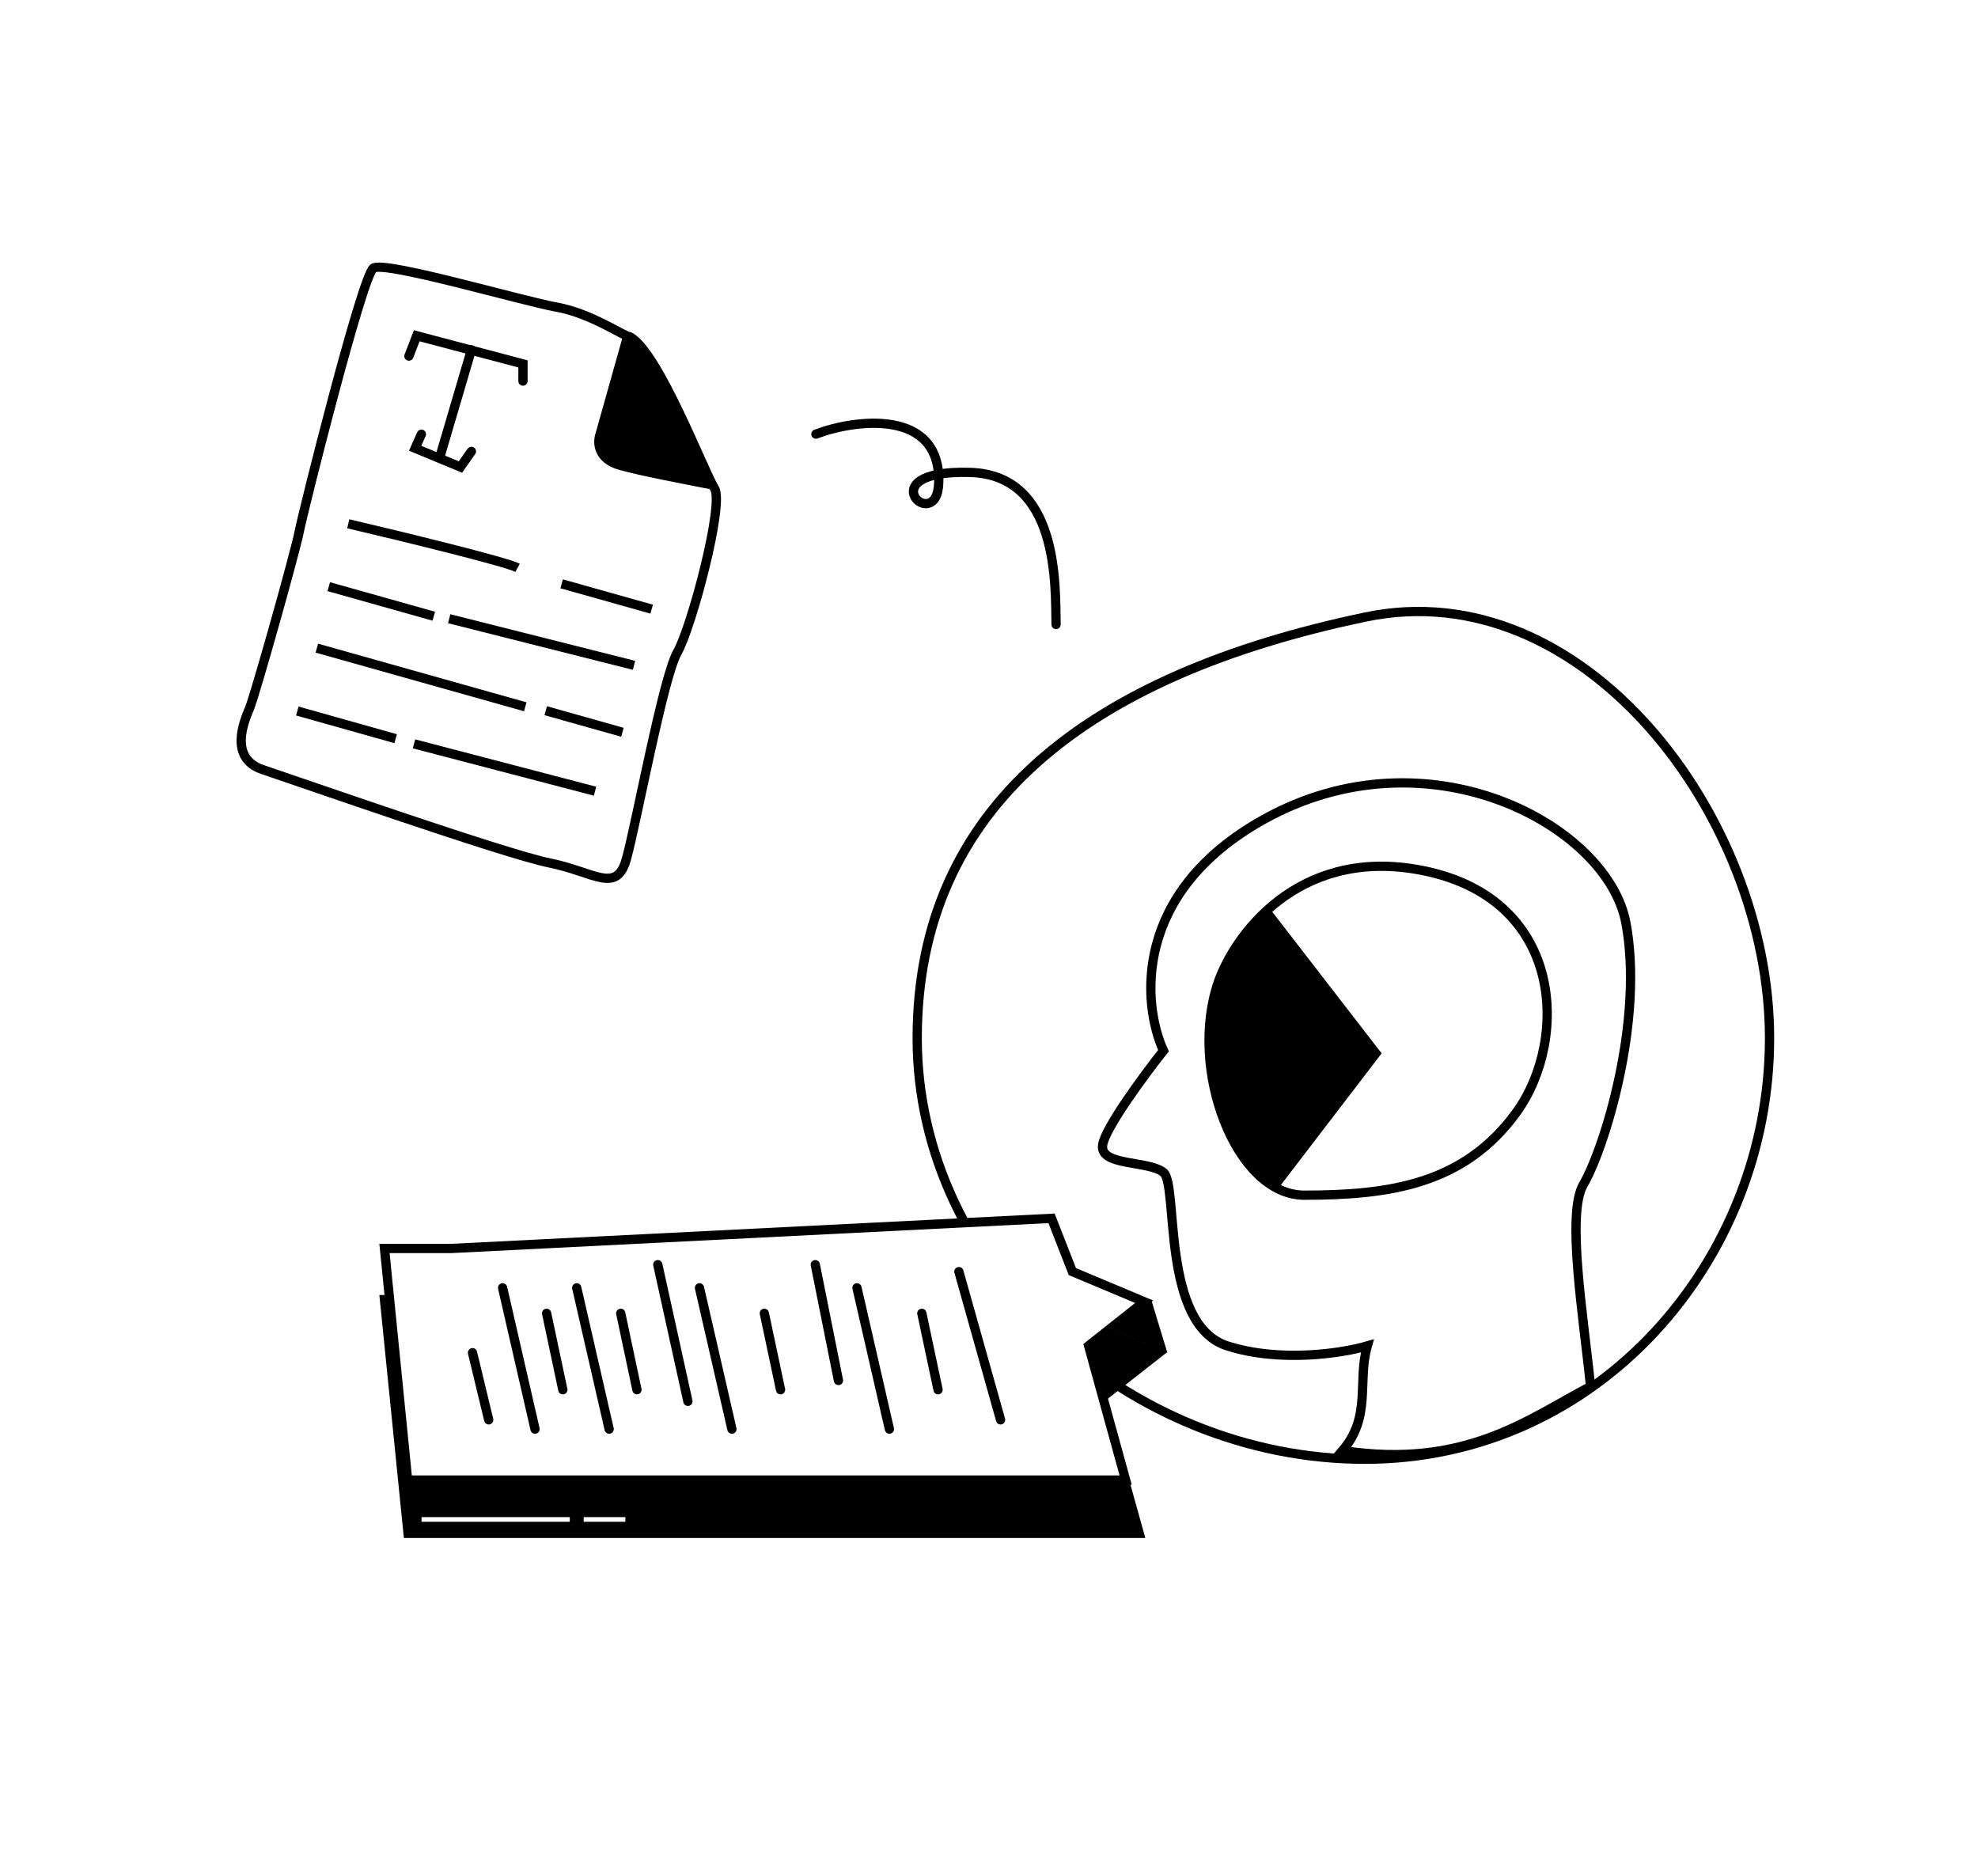 <?xml version="1.0" encoding="UTF-8"?> <svg xmlns="http://www.w3.org/2000/svg" width="427" height="405" viewBox="0 0 427 405" fill="none"><rect width="427" height="405" fill="white"></rect><path d="M136.311 71.76L136.011 71.613L135.852 71.644C135.806 71.627 135.745 71.602 135.665 71.567C135.403 71.453 135.042 71.272 134.577 71.029C134.316 70.892 134.026 70.739 133.711 70.571C132.924 70.154 131.98 69.653 130.94 69.134C128.023 67.677 124.2 65.995 120.354 65.317C117.897 64.883 112.93 63.614 107.288 62.171C104.534 61.467 101.619 60.722 98.757 60.013C94.42 58.938 90.218 57.951 86.942 57.336C85.307 57.028 83.877 56.809 82.765 56.721C82.211 56.677 81.708 56.663 81.283 56.695C80.904 56.723 80.415 56.797 80.032 57.06L80.598 57.884L80.032 57.06C79.789 57.226 79.617 57.463 79.506 57.633C79.379 57.826 79.254 58.057 79.132 58.309C78.885 58.815 78.612 59.482 78.317 60.272C77.726 61.856 77.021 64.016 76.246 66.554C74.695 71.635 72.847 78.291 71.05 85.024C67.46 98.474 64.052 112.314 63.617 114.565C63.199 116.723 60.823 125.514 58.386 134.176C57.171 138.493 55.947 142.756 54.955 146.112C53.951 149.506 53.207 151.891 52.943 152.521L52.919 152.578L52.919 152.578L52.902 152.618C52.31 154.025 51.124 156.846 51.07 159.672C51.042 161.119 51.307 162.634 52.154 163.978C53.008 165.334 54.395 166.419 56.429 167.097C57.849 167.571 60.598 168.515 64.193 169.749C70.094 171.776 78.275 174.586 86.599 177.381C99.917 181.854 113.611 186.296 118.47 187.269C120.798 187.734 122.847 188.381 124.67 188.984C124.9 189.06 125.127 189.136 125.352 189.211C126.882 189.721 128.297 190.193 129.535 190.429C130.965 190.702 132.381 190.707 133.604 189.925C134.813 189.152 135.607 187.753 136.164 185.773C136.895 183.174 138.057 177.757 139.385 171.563C140.008 168.66 140.667 165.586 141.336 162.551C142.388 157.777 143.467 153.084 144.471 149.255C144.974 147.34 145.455 145.651 145.903 144.282C146.357 142.894 146.757 141.895 147.085 141.32C147.909 139.88 148.955 137.111 150.019 133.805C151.092 130.469 152.209 126.498 153.162 122.592C154.113 118.689 154.906 114.83 155.323 111.723C155.532 110.172 155.651 108.782 155.644 107.656C155.64 107.093 155.605 106.573 155.526 106.12C155.45 105.681 155.32 105.229 155.078 104.857C154.85 104.508 154.483 103.793 153.983 102.737C153.494 101.7 152.903 100.392 152.23 98.895C152.106 98.62 151.98 98.339 151.851 98.052C150.581 95.223 149.065 91.846 147.446 88.477C145.665 84.769 143.746 81.043 141.876 78.046C140.941 76.547 140.007 75.211 139.096 74.143C138.198 73.091 137.262 72.226 136.311 71.76ZM135.95 71.674C135.951 71.675 135.944 71.674 135.93 71.67C135.943 71.672 135.95 71.674 135.95 71.674Z" fill="white" stroke="white" stroke-width="2"></path><path d="M120.18 66.302C127.581 67.607 135.05 72.816 135.871 72.658C142.014 75.665 152.069 102.074 154.24 105.404C156.411 108.733 149.277 135.47 146.217 140.824C143.157 146.178 137.328 177.943 135.202 185.502C133.075 193.061 128.227 188.201 118.666 186.288C109.105 184.375 64.203 168.635 56.746 166.149C49.338 163.679 52.652 155.794 53.841 152.965L53.864 152.908C55.032 150.129 63.743 119.175 64.598 114.755C65.454 110.334 78.191 59.538 80.598 57.884C83.005 56.231 112.779 64.996 120.18 66.302Z" fill="white" stroke="black" stroke-width="2"></path><path d="M117.812 153.418L134.37 158.076" stroke="black" stroke-width="2"></path><path d="M64.18 153.484L85.416 159.459" stroke="black" stroke-width="2"></path><path d="M89.376 160.575L128.452 170.792" stroke="black" stroke-width="2"></path><path d="M68.398 139.914L113.391 152.572" stroke="black" stroke-width="2"></path><path d="M129.535 93.789L135.408 72.913C135.735 73.134 136.831 73.935 138.604 75.366C140.377 76.797 148.326 95.191 152.832 104.487C148.051 103.53 138.771 101.826 133.876 100.449C128.981 99.072 128.942 95.435 129.535 93.789Z" fill="black" stroke="black" stroke-width="2"></path><path d="M75.179 113.066C86.352 115.692 109.306 121.269 111.736 122.574" stroke="black" stroke-width="2"></path><path d="M121.242 126.027C126.641 127.546 138.087 130.766 140.679 131.496" stroke="black" stroke-width="2"></path><path d="M70.969 126.641L93.645 133.02" stroke="black" stroke-width="2"></path><path d="M96.97 133.564L136.867 143.623" stroke="black" stroke-width="2"></path><path d="M101.762 75.516L95.016 98.453" stroke="black" stroke-width="2" stroke-linecap="round"></path><path d="M88.273 76.866L89.96 72.481L112.897 78.552V82.263" stroke="black" stroke-width="2" stroke-linecap="round"></path><path d="M90.966 93.731L89.617 96.766L99.399 100.814L101.761 97.441" stroke="black" stroke-width="2" stroke-linecap="round"></path><path d="M198 224.103C198 274.23 244.053 315 294.621 315C345.044 315 382 272.054 382 224.103C382 200.145 371.922 174.918 355.94 156.927C339.962 138.941 318.206 128.307 294.825 133.185C264.879 139.433 240.663 149.666 223.948 164.568C207.268 179.44 198 199.008 198 224.103Z" stroke="black" stroke-width="2"></path><path d="M341.794 255.719C338.116 262.027 341.831 284.176 343.364 299.289C329.92 306.326 316.303 317.16 289.818 313.125C296.123 305.766 292.978 298.207 295.167 290.542C289.913 292.075 276.515 294.221 264.957 290.542C250.509 285.942 254.448 255.719 251.166 253.089C247.883 250.459 237.373 251.775 238.029 247.175C238.555 243.496 247.006 232.063 251.166 226.806C246.569 216.732 244.467 192.641 272.838 176.871C308.302 157.159 347.049 178.185 350.989 199.211C354.93 220.237 346.391 247.834 341.794 255.719Z" fill="white" stroke="black" stroke-width="2" stroke-linecap="round"></path><path d="M297 227.387L274.288 198C252.226 218.416 264.55 249.04 275.094 256L297 227.387Z" fill="black" stroke="black" stroke-width="2" stroke-linecap="round"></path><path d="M305.696 187.653C279.942 183.276 266.529 201.983 263.041 211.883C256.43 230.643 266.743 258 281.552 258C300.062 258 316.159 255.655 327.426 240.023C338.693 224.39 337.888 193.124 305.696 187.653Z" stroke="black" stroke-width="2" stroke-linecap="round"></path><path d="M237.78 301.743L250 292.159L234.216 285.602L229.634 274L97.765 280.558H83L88.091 331H101.838H185.848H245.927L237.78 301.743Z" fill="black" stroke="black" stroke-width="2" stroke-linecap="round"></path><path d="M235 290.5L247 281L231.5 274.5L227 263L97.5 269.5H83L88 319.5H101.5H184H243L235 290.5Z" fill="white" stroke="black" stroke-width="2" stroke-linecap="round"></path><path d="M252 292L248.5 280.5L240 287L252 292Z" fill="black"></path><path d="M207 274.5L216 306.5" stroke="black" stroke-width="2" stroke-linecap="round"></path><path d="M199 283.5L202.5 300" stroke="black" stroke-width="2" stroke-linecap="round"></path><path d="M165 283.5L168.5 300" stroke="black" stroke-width="2" stroke-linecap="round"></path><path d="M118 283.5L121.5 300" stroke="black" stroke-width="2" stroke-linecap="round"></path><path d="M134 283.5L137.5 300" stroke="black" stroke-width="2" stroke-linecap="round"></path><path d="M185 278L192 308.5" stroke="black" stroke-width="2" stroke-linecap="round"></path><path d="M108.5 278L115.5 308.5" stroke="black" stroke-width="2" stroke-linecap="round"></path><path d="M102 292L105.5 306.5" stroke="black" stroke-width="2" stroke-linecap="round"></path><path d="M124.5 278L131.5 308.5" stroke="black" stroke-width="2" stroke-linecap="round"></path><path d="M151 278L158 308.5" stroke="black" stroke-width="2" stroke-linecap="round"></path><path d="M176 273L181 298" stroke="black" stroke-width="2" stroke-linecap="round"></path><path d="M142 273L148.5 302.5" stroke="black" stroke-width="2" stroke-linecap="round"></path><path d="M176.13 93.712C184.551 90.499 203.107 88.078 202.646 104.221C202.316 115.793 186.883 101.335 209.414 101.978C228.687 102.528 227.811 126.475 227.98 134.809" stroke="black" stroke-width="2" stroke-linecap="round"></path><path d="M91 328H123" stroke="white"></path><path d="M126 328L135 328" stroke="white"></path></svg> 